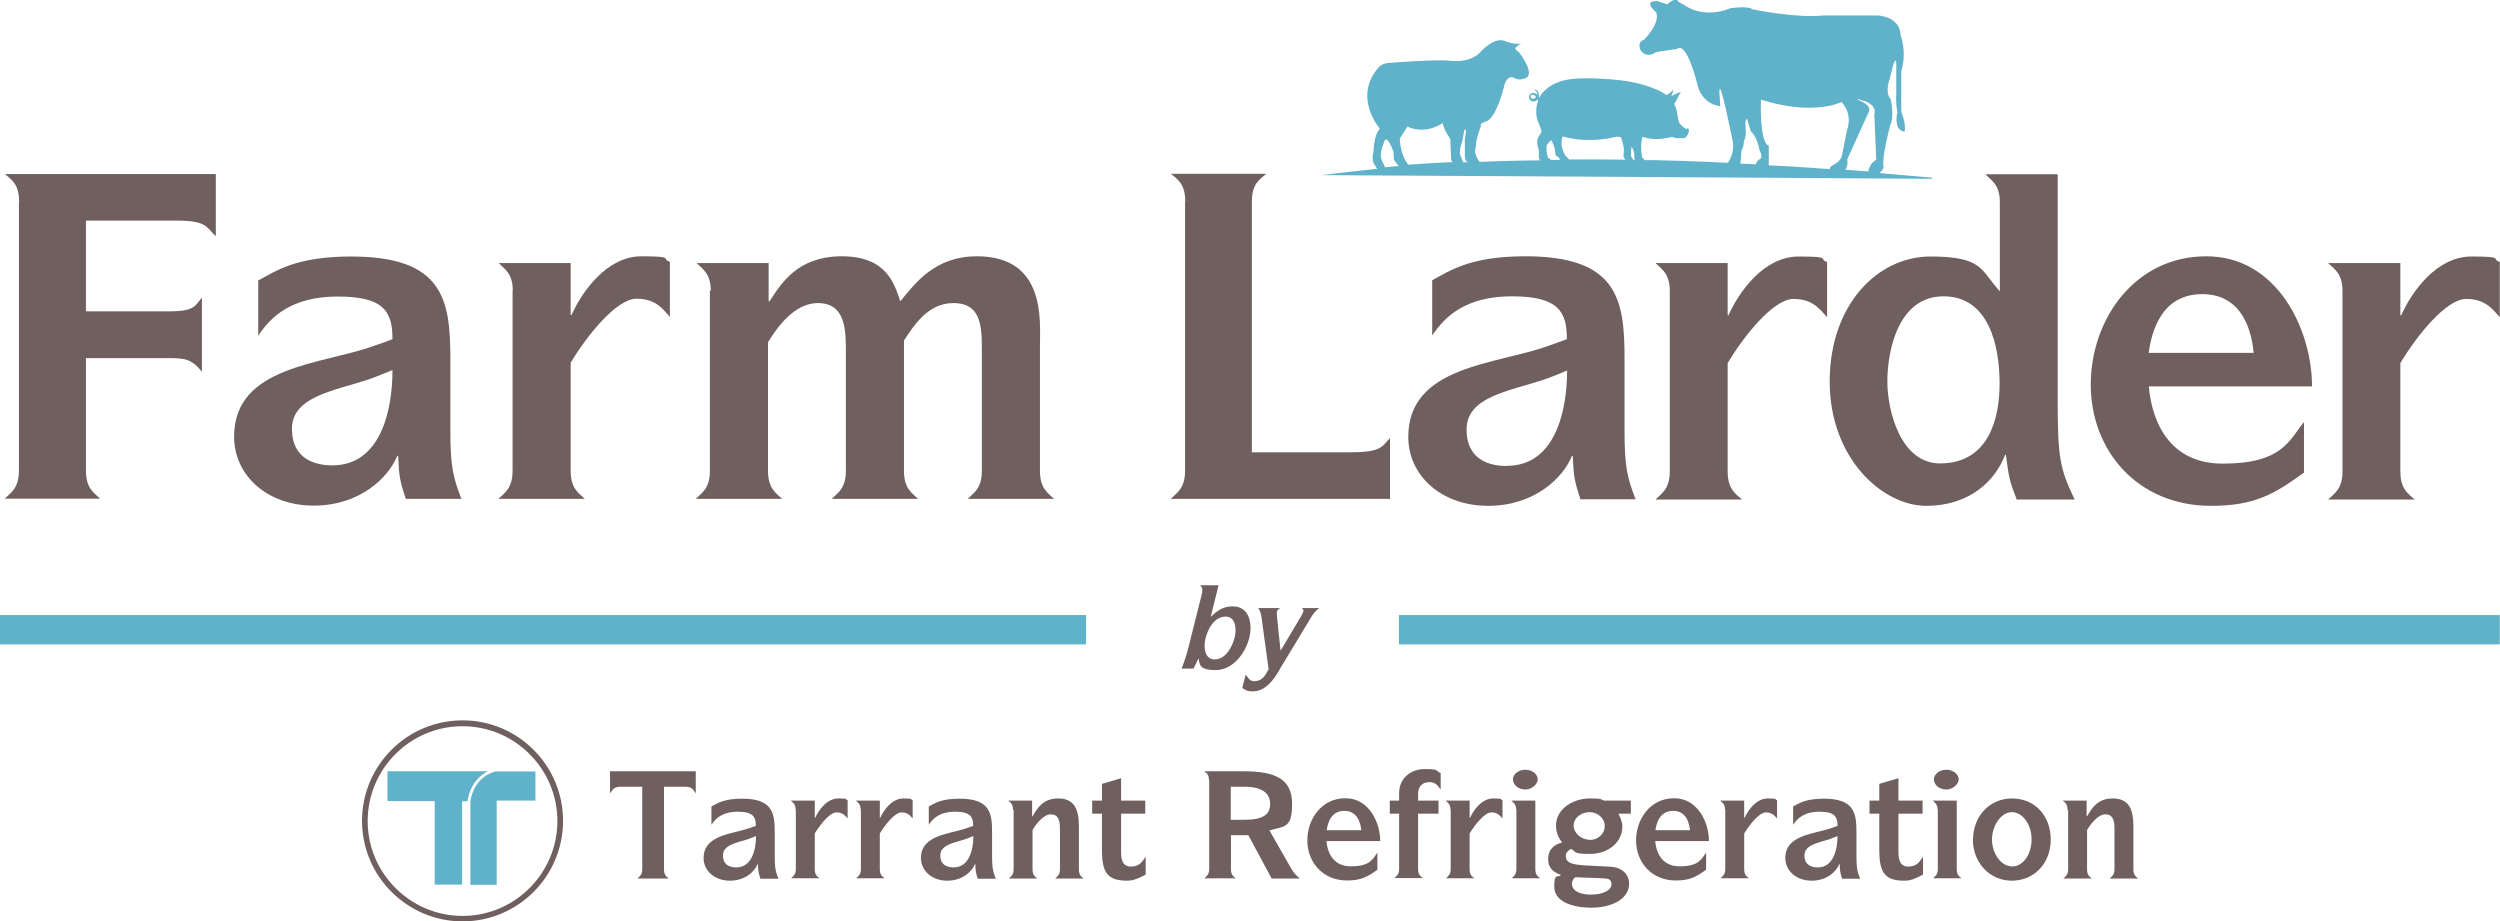 <?xml version="1.0" encoding="UTF-8"?>
<svg id="Layer_1" xmlns="http://www.w3.org/2000/svg" version="1.1" viewBox="0 0 1149.1 423.5">
  <!-- Generator: Adobe Illustrator 29.5.1, SVG Export Plug-In . SVG Version: 2.1.0 Build 141)  -->
  <defs>
    <style>
      .st0 {
        fill: #5fb2c9;
      }

      .st1 {
        fill: #6f5f5e;
      }
    </style>
  </defs>
  <path class="st1" d="M212.6,423.5c-25.4,0-46.2-20.7-46.2-46.2s20.7-46.2,46.2-46.2,46.2,20.7,46.2,46.2-20.7,46.2-46.2,46.2ZM212.6,333.8c-24.1,0-43.6,19.6-43.6,43.6s19.6,43.6,43.6,43.6,43.6-19.6,43.6-43.6-19.6-43.6-43.6-43.6h0Z"/>
  <path class="st0" d="M214.9,368h0c1.4-8.1,6-11.8,9.3-13.5h-46.1v13.7h21.7v38.4h12.6v-38.3h2.5v-.3Z"/>
  <path class="st0" d="M216.1,406.7h12.2v-38.7h17.8v-13.4h-18.2s-9.6,1.6-11.7,13.5v38.6Z"/>
  <path class="st1" d="M295,361.6h-9.7c-3.7,0-3.8,2-4.9,3v-10.1h39.4v10.1c-1.1-1.1-1.2-3-4.9-3h-9.7v38c0,2.7,1.2,3.4,2.2,4.2h-14.4c.9-.9,2.2-1.6,2.2-4.2v-38Z"/>
  <path class="st1" d="M349.5,403.8c-.9-2.7-1-3.5-1.1-6.6h-.2c-1.3,3.3-5.6,7.6-12.7,7.6s-12.1-4.6-12.1-10.4c0-10.8,13.4-11,21.2-13.8.9-.3,2-.7,2.8-1,0-4.1-1.2-6.5-8.3-6.5s-10.2,3.1-12.1,6v-8.4c2.6-1.4,5.6-3.6,14.1-3.6,14,0,15,6.6,15,15.4v11c0,5.3.4,7.2,1.7,10.4h-8.5,0ZM338.4,398.7c7.2,0,9.1-8.2,9.1-14.4-1.2.4-2.4,1-3.6,1.4-5.3,1.7-11.6,2.6-11.6,7.5s4,5.5,6.1,5.5Z"/>
  <path class="st1" d="M365.7,372.2c0-2.7-1.3-3.3-2.2-4.2h11v7.9h.2c1.6-3.6,5.4-8.9,10.6-8.9s2.9.4,4.3.8v8.4c-.9-.9-2-2.8-5.1-2.8s-7.6,5.7-10,9.7v16.4c0,2.7,1.2,3.4,2.2,4.2h-13.1c.9-.9,2.2-1.6,2.2-4.2v-27.3Z"/>
  <path class="st1" d="M395.6,372.2c0-2.7-1.3-3.3-2.2-4.2h11v7.9h.2c1.6-3.6,5.4-8.9,10.6-8.9s2.9.4,4.3.8v8.4c-.9-.9-2-2.8-5.1-2.8s-7.6,5.7-10,9.7v16.4c0,2.7,1.2,3.4,2.2,4.2h-13.1c.9-.9,2.2-1.6,2.2-4.2v-27.3h0Z"/>
  <path class="st1" d="M449.4,403.8c-.9-2.7-1-3.5-1.1-6.6h-.2c-1.3,3.3-5.6,7.6-12.7,7.6s-12.1-4.6-12.1-10.4c0-10.8,13.4-11,21.2-13.8.9-.3,2-.7,2.8-1,0-4.1-1.2-6.5-8.3-6.5s-10.2,3.1-12.1,6v-8.4c2.6-1.4,5.6-3.6,14.1-3.6,14,0,15,6.6,15,15.4v11c0,5.3.4,7.2,1.7,10.4h-8.5ZM438.3,398.7c7.2,0,9.1-8.2,9.1-14.4-1.2.4-2.4,1-3.6,1.4-5.3,1.7-11.6,2.6-11.6,7.5s4,5.5,6.1,5.5h0Z"/>
  <path class="st1" d="M465.6,372.2c0-2.7-1.1-3.3-2.2-4.2h11v7.2h.2c2-3.3,4.5-8.2,11.8-8.2s9.5,4.8,9.5,12.8v19.8c0,2.7,1.2,3.4,2.2,4.2h-13.1c.9-.9,2.2-1.6,2.2-4.2v-18.7c0-3.9-.8-6.6-4.2-6.6s-6.8,4.5-8.4,7.2v18.1c0,2.7,1.2,3.4,2.2,4.2h-13.1c.9-.9,2.2-1.6,2.2-4.2v-27.3h0Z"/>
  <path class="st1" d="M506.5,374h-4.5v-6h4.5v-7.7l8.8-2.6v10.3h11.1v6h-11.1v17.3c0,3.4.4,7,4.5,7s5.1-2.2,6.8-4.5v8.2c-3.1,1.6-5.4,2.8-8.5,2.8-8.9,0-11.6-3.5-11.6-14.1v-16.6h0Z"/>
  <path class="st1" d="M555.7,358.7c0-2.8-1.1-3.4-2.2-4.2h18c14.8,0,22.4,3.6,22.4,15s-3.5,10.1-10.4,12.2l9.8,17.2c1.7,3,2.9,3.8,4.2,4.9h-13l-10.7-19.9h-8v15.6c0,2.7,1.2,3.4,2.2,4.2h-14.4c.9-.9,2.2-1.6,2.2-4.2v-40.7h0ZM571.9,376.8c8.5,0,11.9-2.3,11.9-7.2s-3.5-8-12.1-8h-6v15.2h6.1Z"/>
  <path class="st1" d="M633.2,399.7c-4.5,3.2-7.3,5-14.1,5-11.2,0-18.2-8.5-18.2-18.4s6.6-19.4,17.5-19.4,16,11.2,16,19.7h-24.7c.3,3.7,2.1,11.6,11.2,11.6s10.1-3.5,12.2-6.3v7.7h0ZM625.7,381.6c-.3-2.7-1.4-8.9-7.8-8.9s-7.7,6.2-8.1,8.9h16Z"/>
  <path class="st1" d="M643.1,374h-4.3v-6h4.3v-3.5c0-6.7,5.2-11,11.8-11s4.7.6,7.3,1.9v7.4c-1.1-1-1.8-3.3-5.2-3.3s-5.2,2.2-5.2,5.3v3.2h9.4v6h-9.4v25.4c0,2.7,1.2,3.4,2.2,4.2h-13.1c.9-.9,2.2-1.6,2.2-4.2v-25.4Z"/>
  <path class="st1" d="M666.7,372.2c0-2.7-1.3-3.3-2.2-4.2h11v7.9h.2c1.6-3.6,5.4-8.9,10.6-8.9s2.9.4,4.3.8v8.4c-.9-.9-2-2.8-5.1-2.8s-7.6,5.7-10,9.7v16.4c0,2.7,1.2,3.4,2.2,4.2h-13.1c.9-.9,2.2-1.6,2.2-4.2v-27.3Z"/>
  <path class="st1" d="M696.9,372.2c0-2.5-1.3-3.3-2.2-4.2h11v31.5c0,2.7,1.2,3.4,2.2,4.2h-13.1c.9-.9,2.2-1.6,2.2-4.2v-27.3h0ZM695.4,358.2c0-2.2,2.4-4.4,5.7-4.4s5.7,2.2,5.7,4.4-2.7,4.7-5.7,4.7-5.7-2-5.7-4.7Z"/>
  <path class="st1" d="M743.9,374c.9,1.9,1.8,3.8,1.8,5.9,0,7.2-6.4,12.6-15,12.6s-6-1.3-8.7-2.3c-1.3.9-2.3,1.6-2.3,3.3,0,4.9,7.4,4,20.9,4.9,4.6.3,8.2,3.2,8.2,7.8,0,7.1-8.1,11-17.3,11s-17.1-3-17.1-9.6,1.4-3.9,3.1-5.4c-2.4-1-5.9-2.3-5.9-7.4s3.8-7,6.4-7.5c-1-1.5-2.8-3.8-2.8-7.8,0-8.1,8.4-12.5,15.3-12.5s4.6.4,6.9,1h12.2v6h-5.7,0ZM731.2,411.2c6.1,0,9.5-2.3,9.5-4.6s-1.3-2.7-2.8-2.8c-1.1-.2-11.9-.4-13.5-.6-.9,0-1.9,1.8-1.9,2.9,0,3.4,3.7,5.1,8.7,5.1h0ZM730.7,386.1c3.6,0,6.9-2.7,6.9-6.4s-3.3-6.4-7-6.4-7.3,2.6-7.3,6.1,3.4,6.6,7.5,6.6h0Z"/>
  <path class="st1" d="M784.3,399.7c-4.5,3.2-7.3,5-14.1,5-11.2,0-18.2-8.5-18.2-18.4s6.6-19.4,17.5-19.4,16,11.2,16,19.7h-24.7c.3,3.7,2.1,11.6,11.2,11.6s10.1-3.5,12.2-6.3v7.7h0ZM776.8,381.6c-.3-2.7-1.4-8.9-7.8-8.9s-7.7,6.2-8.1,8.9h16Z"/>
  <path class="st1" d="M792.9,372.2c0-2.7-1.3-3.3-2.2-4.2h11v7.9h.2c1.6-3.6,5.4-8.9,10.6-8.9s2.9.4,4.3.8v8.4c-.9-.9-2-2.8-5.1-2.8s-7.6,5.7-10,9.7v16.4c0,2.7,1.2,3.4,2.2,4.2h-13.1c.9-.9,2.2-1.6,2.2-4.2v-27.3Z"/>
  <path class="st1" d="M846.7,403.8c-.9-2.7-1-3.5-1.1-6.6h-.2c-1.3,3.3-5.6,7.6-12.7,7.6s-12.1-4.6-12.1-10.4c0-10.8,13.4-11,21.2-13.8.9-.3,2-.7,2.8-1,0-4.1-1.2-6.5-8.3-6.5s-10.2,3.1-12.1,6v-8.4c2.6-1.4,5.6-3.6,14.1-3.6,14,0,15,6.6,15,15.4v11c0,5.3.4,7.2,1.7,10.4h-8.5,0ZM835.5,398.7c7.2,0,9.1-8.2,9.1-14.4-1.2.4-2.4,1-3.6,1.4-5.3,1.7-11.6,2.6-11.6,7.5s4,5.5,6.1,5.5h0Z"/>
  <path class="st1" d="M863.8,374h-4.5v-6h4.5v-7.7l8.8-2.6v10.3h11.1v6h-11.1v17.3c0,3.4.4,7,4.5,7s5.1-2.2,6.8-4.5v8.2c-3.1,1.6-5.4,2.8-8.5,2.8-8.9,0-11.6-3.5-11.6-14.1v-16.6h0Z"/>
  <path class="st1" d="M890.6,372.2c0-2.5-1.3-3.3-2.2-4.2h11v31.5c0,2.7,1.2,3.4,2.2,4.2h-13.1c.9-.9,2.2-1.6,2.2-4.2v-27.3h0ZM888.9,358.2c0-2.2,2.4-4.4,5.7-4.4s5.7,2.2,5.7,4.4-2.7,4.7-5.7,4.7-5.7-2-5.7-4.7Z"/>
  <path class="st1" d="M906.9,385.8c0-10.4,7.4-18.8,17.9-18.8s17.8,8,17.8,18.9-7.6,18.9-17.9,18.9-17.9-8.4-17.9-19h0ZM924.7,398.3c5.3,0,9.1-5.7,9.1-12.5s-4.1-12.5-9.1-12.5-9.1,6.3-9.1,12.6,4.1,12.3,9.1,12.3h0Z"/>
  <path class="st1" d="M950.3,372.2c0-2.7-1.1-3.3-2.2-4.2h11v7.2h.2c2-3.3,4.5-8.2,11.8-8.2s9.5,4.8,9.5,12.8v19.8c0,2.7,1.2,3.4,2.2,4.2h-13.1c.9-.9,2.2-1.6,2.2-4.2v-18.7c0-3.9-.8-6.6-4.2-6.6s-6.8,4.5-8.4,7.2v18.1c0,2.7,1.2,3.4,2.2,4.2h-13.1c.9-.9,2.2-1.6,2.2-4.2v-27.3h0Z"/>
  <path class="st1" d="M544.8,92.8c0-8.4-3.5-10.3-6.6-12.9h43.8c-3.1,2.7-6.6,4.5-6.6,12.9v115.1h44.7c14.9,0,14.9-2.4,18.8-6.6v28h-100.8c2.7-2.7,6.6-4.7,6.6-12.9v-123.7h0Z"/>
  <path class="st1" d="M726.4,229.4c-2.7-8.2-3.1-10.4-3.5-19.8h-.4c-3.9,9.8-17,22.9-38.5,22.9s-36.7-13.9-36.7-31.7c0-32.8,40.5-33.2,64.3-41.8,2.8-1,6-2.1,8.6-3.1,0-12.5-3.7-19.7-25.2-19.7s-30.9,9.4-36.7,18v-25.4c7.8-4.1,17-11,42.8-11,42.4,0,45.6,19.8,45.6,46.9v33.2c0,16.2,1.2,21.7,5.1,31.6h-25.6v-.2ZM692.7,214.1c21.9,0,27.6-24.8,27.6-43.8-3.7,1.5-7.3,3.1-11,4.3-16,5.3-35.2,7.8-35.2,22.8s12.1,16.8,18.6,16.8h0Z"/>
  <path class="st1" d="M767.5,133.6c0-8-3.9-10-6.6-12.7h33.2v24h.4c4.9-11,16.4-27,32.2-27s8.8,1.2,13.1,2.5v25.4c-2.7-2.8-6-8.4-15.4-8.4s-23.1,17.4-30.3,29.5v49.8c0,8.2,3.7,10.3,6.6,12.9h-39.8c2.7-2.7,6.6-4.7,6.6-12.9v-83.1Z"/>
  <path class="st1" d="M926.9,229.4c-3.3-8.4-3.5-9.8-4.9-20.3h-.4c-4.3,11.5-16,23.4-36.2,23.4s-44.4-21.9-44.4-57.1,21.9-57.5,46.3-57.5,23.1,6.4,31.9,16v-41.1c0-8-3.9-9.8-6.6-12.7h33.2v103.6c0,26.2.9,31.7,7.8,45.9h-26.7ZM891.7,213c21.9,0,27.4-19.8,27.4-36.7s-4.7-40.1-25.8-40.1-25.8,25.6-25.8,39.1,6.1,37.7,24.2,37.7Z"/>
  <path class="st1" d="M1058.9,217.3c-13.5,9.7-22.3,15.2-42.6,15.2-34,0-55.3-25.6-55.3-55.7s20.3-59,53.1-59,48.6,34,48.6,59.8h-75c.9,11.3,6.4,35.5,34,35.5s30.5-10.9,37.3-19.1v23.4ZM1035.9,162.2c-.8-8-4.1-27-23.7-27s-23.4,18.8-24.6,27h48.3Z"/>
  <path class="st1" d="M1076.7,133.6c0-8-3.9-10-6.6-12.7h33.2v24h.4c4.9-11,16.4-27,32.2-27s8.8,1.2,13.1,2.5v25.4c-2.7-2.8-6-8.4-15.4-8.4s-23.1,17.4-30.3,29.5v49.8c0,8.2,3.7,10.3,6.6,12.9h-39.8c2.7-2.7,6.6-4.7,6.6-12.9v-83.1Z"/>
  <rect class="st0" y="282.7" width="499.2" height="13.5"/>
  <rect class="st0" x="643" y="282.7" width="506" height="13.5"/>
  <path class="st1" d="M552.5,272.3c.5-2.1-.3-2.6-.9-3.3h8.5c-1.2,4.8-2.4,9.7-3.6,14.5,2.5-2.2,5.1-4.8,10.1-4.8,7.9,0,9.2,8.4,7.6,14.5-1.8,7.1-7.5,14.8-15.5,14.8s-7.2-3.1-7.8-5.4c-.9,1.9-1.4,2.8-2.3,4.7h-5.5c1.1-2.8,2.3-6,3.5-11.1,2-7.9,4-16,6-23.9h0ZM558.3,303.1c5.1,0,8.1-5.8,9.2-10.1.9-3.5.7-9.7-4.3-9.6-5.2.2-8,5.7-9.1,10-.9,3.5-.7,9.7,4.2,9.7h0ZM572.8,310.4c.9.9,1.4,2.7,3.7,2.7,4,0,5.4-3.3,6.6-5.5-1-7.8-2.2-15.7-3.2-23.5-.4-2.8-.8-3.5-1.6-4.6h10.1c-.5.4-1.2.8-1.4,1.4-.3.9,0,1.9,0,2.8.5,5.2,1,10.3,1.6,15.4h0c3.1-5.3,6.3-10.5,9.4-15.8.5-.9.9-1.6,1.1-2.4.2-.8-.3-.8-.7-1.4h8c-1.2.9-2.3,1.9-3.5,3.8-4.8,8-9.7,16-14.5,24-2.6,4.8-6.6,10.4-12.4,10.5-2.2,0-3.5-.4-5-1.6.6-2.3.9-3.5,1.5-5.9h0Z"/>
  <path class="st0" d="M864,79.2c1.3-.5,1.8-2.4,1.8-2.4-1.1-3.8,3-19.2,3-19.2,2.1-4.1.2-12.1.2-12.1-2.8-2.9-.4-9.4-.4-9.4l1.7-6.7c1.4-3.4,1.3-.3,1.3-.3v14.5c-.3,3.7.5,8,.5,8-1.8,9,3.3,8.9,3.3,8.9.9-3.3-1.5-9.2-1.5-9.2v-18.4c2.7-9.4-.3-16.7-.3-16.7-.3-8.9-10.7-9.1-10.7-9.1h-24.7c-12.3,1.4-32.6-2.8-32.6-2.8-2.5-1.8-10.3-.5-10.3-.5-12.1,4.9-20.2-.9-20.2-.9l-3.5-2c-1.4-2.8-5.2,1.1-5.2,1.1l-4.6-1.5c-7.2-.3-.5,5.2-.5,5.2,1.8,5.4-5.7,12.6-5.7,12.6-3.5,1-1.4,5-1.4,5,3.1,3.9,7,.6,7,.6l9.6-1.4c4.5-3.7,9.2,15.6,9.2,15.6,2.1,10.3,10.7,10.7,10.7,10.7l-.4-6.5c0-8.4,6.2,23,6.2,23,.6,4.4-1.1,7.8-2.3,9.5-2.3,0-4.6-.2-6.9-.3-9.1-.4-20.7-.8-27.4-.9-1.3,0-2.6,0-4,0-.2-.4-.6-.9-1-1.1,0,0-.1-.1-.2-.2v-.5c-.5-2.9-.6-6,.3-8.9,4,1.3,8.1,1.4,13.6,0,.4.2.8.3,1.1.4.5.1,1.1.2,1.6.2.4,0,.7,0,1.1,0,.3,0,.7,0,1,0,.2,0,.4,0,.6,0,.4,0,.7-.3.9-.5.7-.6,1.1-1.6,1.3-2.4.1-.5.2-1.1-.2-1.5-.3-.3-.7,0-.9.2-1.4-.8-2.3-1.6-3.3-2.9-.9-2.8-.7-5.7-2.3-8.7,1.3-1.3,1.6-3.5,3.2-5.3-2.2.3-3.4,1.3-4.5,1.8.5-1.1.9-2.3,1.1-3.1-.8.9-2,1.9-3.3,2.6-1.6-1.1-3.3-2.1-5.2-2.8-6.5-2.8-14.1-4-21.1-4.5-3.9-.3-8.2-.5-12.1-.4-1.5,0-2.8.1-4,.2-3.1.3-5.6.8-7.7,1.7-3.3,1.2-6.7,3.9-8.4,6.9,0,0,0,.1,0,.2,0-.1-.2-.3-.2-.4,0,0,0,0,0,0,.1-.3.1-.7.1-1,0-.4-.1-.8-.3-1.1-.3-.6-.7-1.1-1.3-1.3-.7-.2-.4.1-.1.4.6.5,1.1,1.5,1,2.1-.4-.5-1-.9-1.7-1-.1,0-.3,0-.4,0-1.4,0-2.3,1.6-1.5,3,.4.7,1.1,1,1.9.9.6,0,1.2-.3,1.7-.9,0,.1.2.4.3.6-.9,2.3-1.1,4.8-.7,7.3.3,1.6.8,2.9,1.3,3.9.4.8.7,1.8.9,2.7,0,.2,0,.3,0,.5,0,.2-.2.4-.3.6-.6.9-1.2,1.7-1.5,2.8-.3,1.2-.2,2.3.2,3.5.2.5.3,1,.4,1.5.1.9-.1,1.9,0,2.8,0,.4.1.9.3,1.3.1.2.3.4.4.5-5.4,0-10.7.2-16,.3-1.7,0-6.7.2-11.9.4-3.2-3.9-1.7-6.9-1.7-6.9-.3-3,2.3-9.5,2.3-9.5-.7-1.4,2.1-2.1,2.1-2.1,4.8-1.1,8.3-15.3,8.3-15.3,1-5.5,3.8-5.2,3.8-5.2,3.7,1.9,5.1.8,5.1.8,7.1-.8-1.8-12.2-1.8-12.2-2.4-1.4-1.5-2.2-1.5-2.2l2.4-1.9c-2.6.9-7-.9-7-.9-5.2-2.6-11.8,5.1-11.8,5.1-5.1,5.3-14,3.8-14,3.8-5.9-.7-27.8,1-27.8,1-3.1.2-4.5,1.7-4.5,1.7-12.6,13.8.2,28.5.2,28.5-2.9,3.4-2.9,10.7-2.9,10.7-1.3,5.2,1.1,6.6,1.1,6.6,0,.5.3.9.6,1.2-8.2.8-16.3,1.8-25.9,2.9,187.1,1,280.8,1.7,280.8,1.7l.4-.5c-8.1-.7-16.1-1.4-24-2.1ZM704.9,45.4c0,0-.1,0-.2,0-.5,0-.8-.2-1-.5-.4-.6-.2-1.4.7-1.4.1,0,.2,0,.4,0,.6.2,1.1.7,1.2,1.1-.2.3-.6.7-1.1.7ZM672.2,64.6l.8-4.5c1.6-2.9.3,3.8.3,3.8v7.8c0,1.6.6,2.5,1.3,2.9-.7,0-1.3,0-2,0l-1.1-2.6c-1.4-1.9.7-7.3.7-7.3ZM635.2,73.6c-1.6-2.7.9-8,.9-8,1.3-5,4.4,4.2,4.4,4.2l.2,3.7,2.2,2.8s0,0,.1,0c-2.2.2-4.3.4-6.3.6l-1.6-3.2ZM647.5,75.9c-4-4.5-4.1-12.2-4.1-12.2l3.5-5.5c8.8,4,16.3-1.7,16.3-1.7-.2,2,3.4,7.4,3.4,7.4l.4,9.1c0,.8.3,1.3.7,1.6-1,0-1.8,0-2.3,0-6.6.3-12.5.7-18,1.1ZM749.8,67.2c.1.2.2.5.4.7.3.5.5.9.6,1.3.2.6.3,1.1.4,1.7,0,.6,0,1.2,0,1.9,0,.3,0,.6.3.8-.2,0-.5,0-.7,0-.3-.6-.8-1.3-1.1-1.8,0-1.5,0-3.2.2-4.6ZM711.6,72.6c-.7-2.2-.9-3.5-.7-5.8.6-.9,1.2-1.6,2.2-2.4.6,1.2,1.1,2.5,1.5,3.8.2.8.2,1.6.3,2.4,0,.5.3.8.5,1.1.4.3.8.3,1.1.7.2.2.3.5.4.8,0,.1,0,.2.1.3-1.4,0-2.7,0-4.1,0-.3-.4-.8-.7-1.3-.9ZM721.2,73.4c0-.2-.2-.4-.4-.6-.3-.4-.7-.7-1.1-1-1-1.5-1.7-3.5-2-5.4,0-1.3.2-2.6.5-3.7,8,2.3,17,2.1,25,.1.6.1,1.2.2,1.8.2.9,2.7,1.7,4.9,1.3,7.7-.2,1.3,0,2.1.6,2.2,0,.2.1.3.2.5-8.8-.1-17.4-.2-25.9-.1ZM856.7,46.3c6.6,2.3,4.8,6.3,4.8,6.3l.9,20.8c-2.8,1.7-3.5,4.4-3.7,5.4-3.6-.3-7.1-.5-10.6-.8,1.5-1.4,1-4.8,1-4.8l9.6-21.2c2-3-2.5-5.1-2.5-5.1,0,0-6.2-2.8.4-.5ZM862.2,79.1c-.2,0-.5,0-.7,0h.5c0,0,.1,0,.2,0ZM800.4,68.9c1-.2,1.2-4.3,1.2-4.3,1.4-1.3.6-8.2.6-8.2.9-3.9,1.3,0,1.3,0l1.3,4.1c2.8,1.9,4,8.8,4,8.8,1.5,2.3.4,3.7.4,3.7-1.3.5-1.9,1.6-2.2,2.5-2.3-.1-4.7-.2-7-.3l.5-6.3ZM813,75.9v-8.9c-4.4-1.5-3.6-21.2-3.6-21.2,24.3,7.7,37,1.1,37,1.1,5.5,5.9,2.6,12.7,2.6,12.7l-2.4,12c-.6,2.9-4.7,4.6-4.7,4.6-.6.6-.9,1.1-.9,1.5-3.8-.2-6.7-.4-7.4-.5-6.9-.5-13.8-.9-20.6-1.2Z"/>
  <path class="st1" d="M8.8,92.9c0-8.4-3.5-10.2-6.5-12.9h96.9v28.6c-4.3-3.9-3.7-7.2-18-7.2h-41.7v41.7h38.4c11.9,0,11.7-2.7,14.9-6.3v34.1c-2-2.5-3.5-3.9-5.5-4.9-2-1-4.7-1.4-9.4-1.4h-38.4v51.7c0,8.2,3.7,10.2,6.5,12.9H2.2c2.7-2.7,6.5-4.7,6.5-12.9v-123.5Z"/>
  <path class="st1" d="M186.5,229.3c-2.7-8.2-3.1-10.4-3.5-19.8h-.4c-3.9,9.8-17,22.9-38.4,22.9s-36.6-13.9-36.6-31.7c0-32.7,40.5-33.1,64.2-41.7,2.9-1,5.9-2,8.6-3.1,0-12.5-3.7-19.6-25.1-19.6s-30.9,9.4-36.6,18v-25.4c7.8-4.1,17-11,42.7-11,42.3,0,45.6,19.8,45.6,46.8v33.1c0,16.2,1.2,21.7,5.1,31.5h-25.6ZM152.8,213.9c21.9,0,27.6-24.7,27.6-43.8-3.7,1.4-7.4,3.1-11,4.3-15.9,5.3-35.2,7.8-35.2,22.7s12.1,16.8,18.6,16.8Z"/>
  <path class="st1" d="M235.7,133.6c0-8-3.9-10-6.5-12.7h33.1v23.9h.4c4.9-11,16.4-27,32.1-27s8.8,1.2,13.1,2.5v25.4c-2.7-2.9-5.9-8.4-15.3-8.4s-23.1,17.4-30.3,29.4v49.7c0,8.2,3.7,10.2,6.5,12.9h-39.7c2.7-2.7,6.5-4.7,6.5-12.9v-82.8Z"/>
  <path class="st1" d="M326.7,133.6c0-8-3.9-10-6.5-12.7h33.1v17.6h.4c5.5-8.4,12.9-20.7,33.3-20.7s24.1,12.5,26.8,20.7c6.8-8.2,15.8-20.7,35.2-20.7,32.1,0,29,30.1,29,41.7v56.9c0,8.2,3.7,10.2,6.5,12.9h-39.7c2.7-2.7,6.5-4.7,6.5-12.9v-56.9c0-11.4-1.4-20.2-13.1-20.2s-18.2,10.4-22.7,17.2v59.9c0,8.2,3.7,10.2,6.5,12.9h-39.7c2.7-2.7,6.5-4.7,6.5-12.9v-56.9c0-11.7-2.2-20.2-12.9-20.2s-18.6,11-22.9,18v59.1c0,8.2,3.7,10.2,6.5,12.9h-39.7c2.7-2.7,6.5-4.7,6.5-12.9v-82.8Z"/>
</svg>